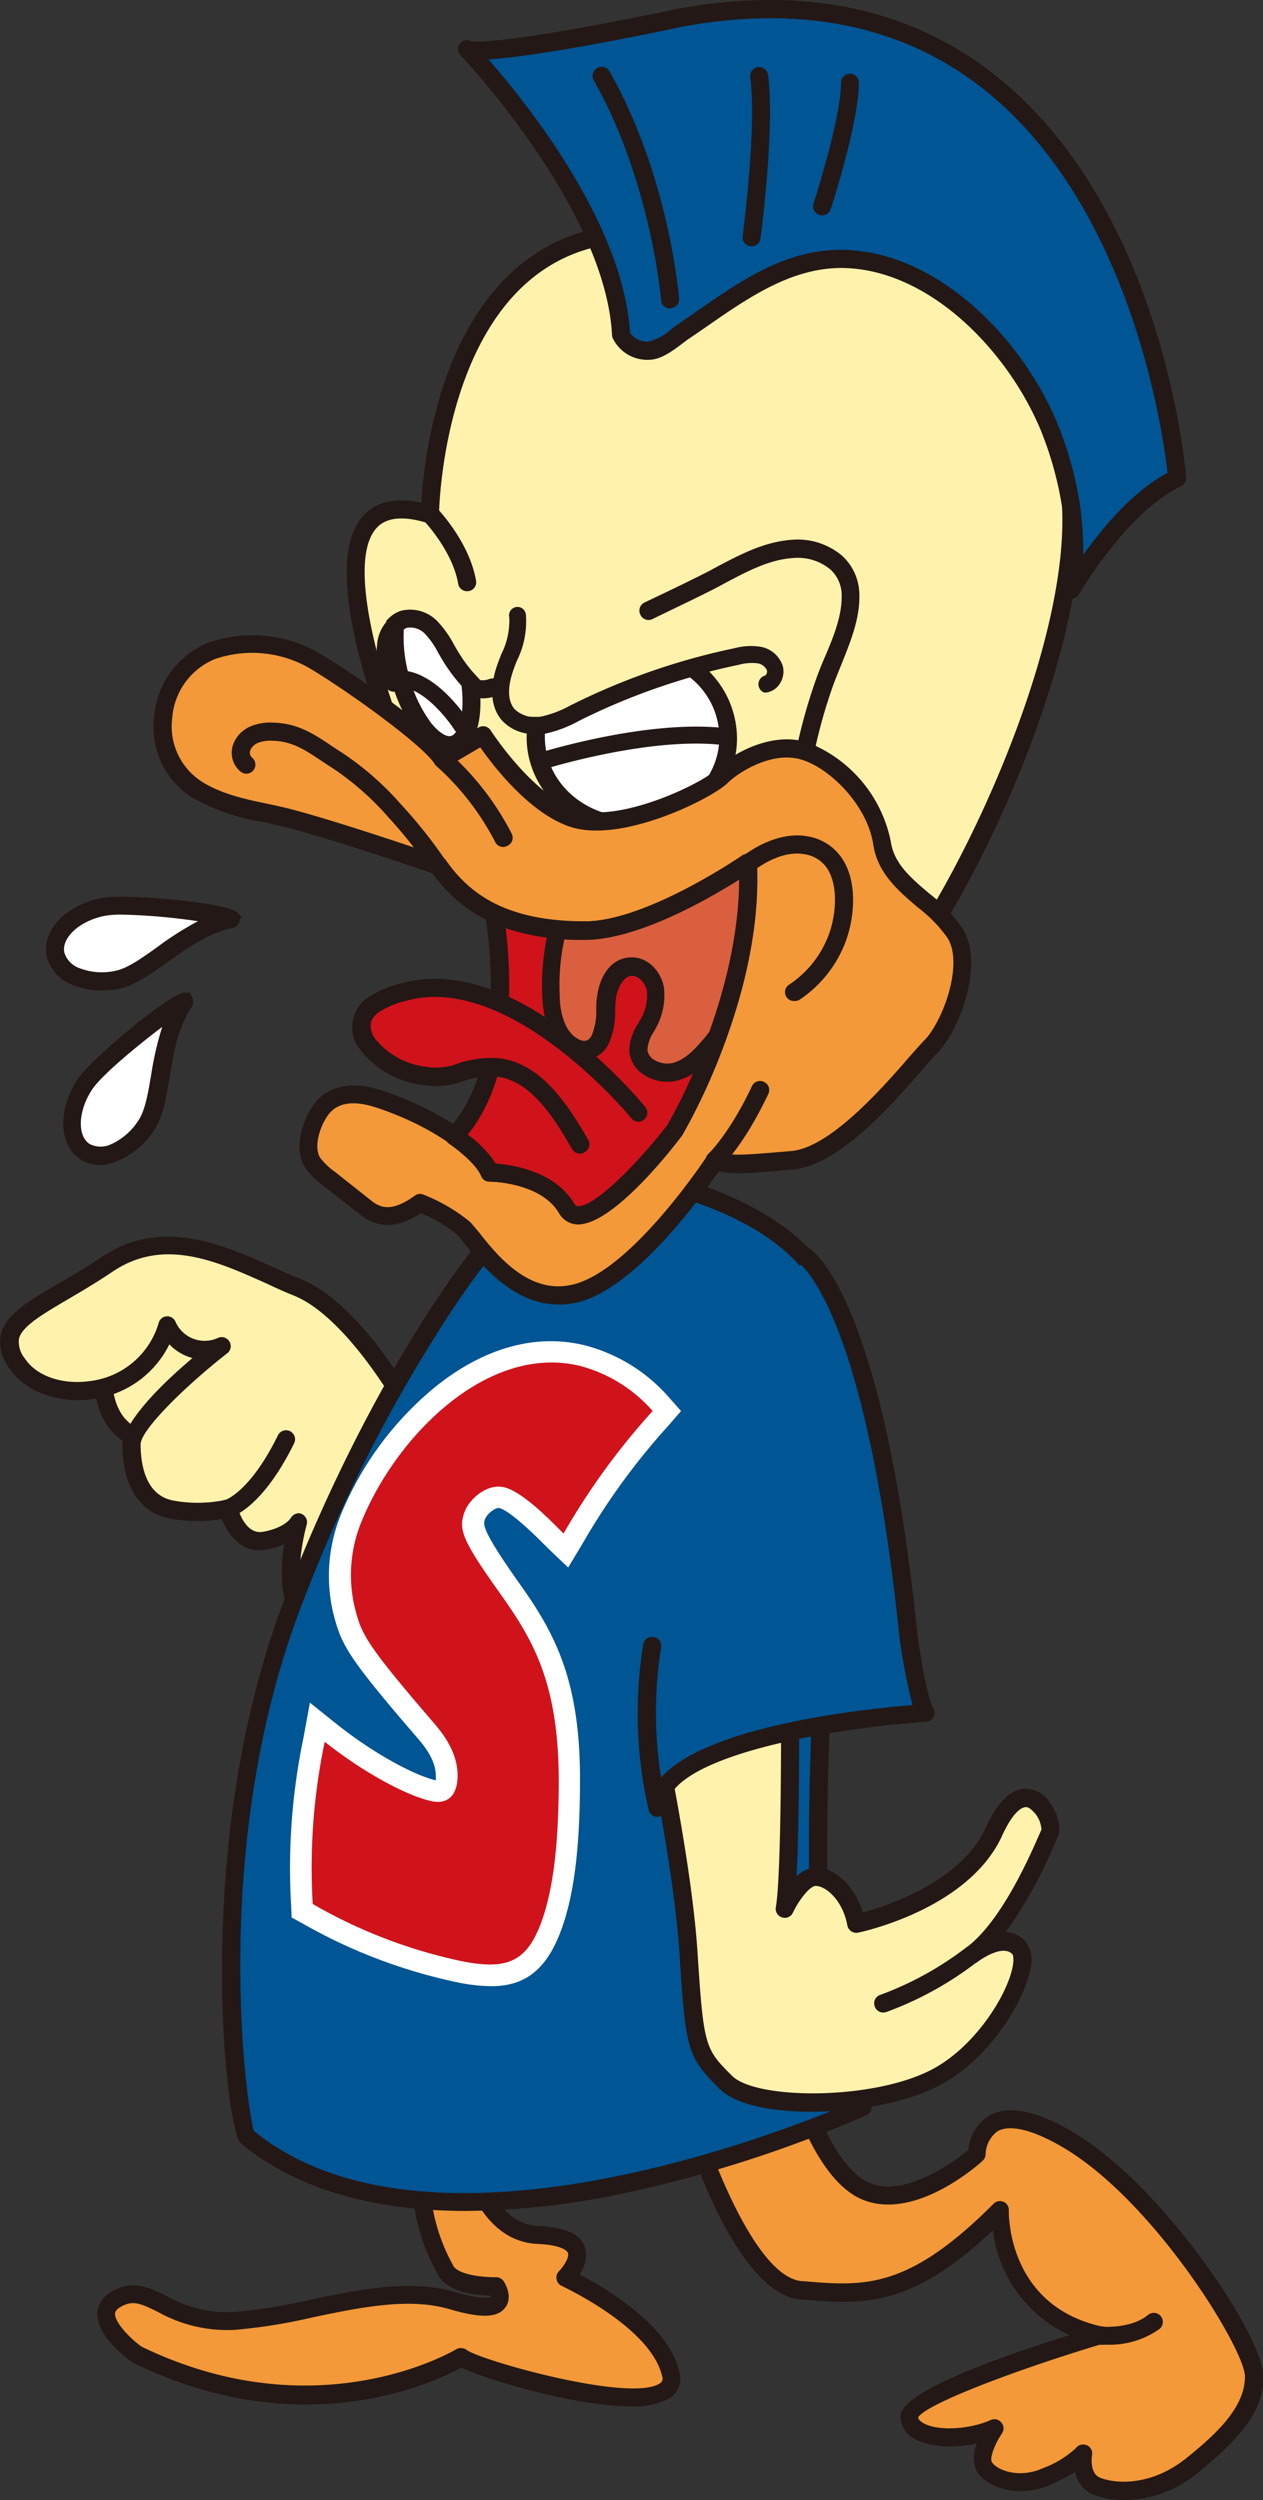 <svg xmlns="http://www.w3.org/2000/svg" viewBox="0 0 142 281" width="142" height="281"><rect x="0" y="0" width="142" height="281" fill="#333333" stroke="none"/><defs><style>.cls-1{fill:#f39939;}.cls-2{fill:#231815;}.cls-3{fill:#fff2ad;}.cls-4{fill:#005594;}.cls-5{fill:#fff;}.cls-6{fill:#da5f3e;}.cls-7{fill:#d0121b;}</style></defs><g id="レイヤー_2" data-name="レイヤー 2"><g id="レイヤー_1-2" data-name="レイヤー 1"><path class="cls-1" d="M51.81,238.31s1.19,12.61,8.71,12.9,3,4.78,3,4.78,10.5,4.77,11.84,10.89-21.51-.37-23.6-1.94c0,0-15.78,9.77-36.42-.27,0,0-6-4.18-2.28-6.27s5.75,2.88,13.2,2.49,17.07-4.48,24.51-2.29,5-1.59,5-1.59-4.76.1-5.75-1.89a21.74,21.74,0,0,1-2.29-14.92C49.23,232.34,51.81,238.31,51.81,238.31Z"/><path class="cls-2" d="M71,270.47c-6.29,0-16.27-3-19.14-4.36-3,1.64-17.82,8.75-36.87-.53l-.14-.08c-.68-.47-4-3-3.91-5.49a3,3,0,0,1,1.71-2.5c2.28-1.3,4.12-.4,6.07.56a14.12,14.12,0,0,0,7.57,1.8,59.08,59.08,0,0,0,8.46-1.36c5.59-1.17,11.37-2.37,16.4-.89,3.42,1,4.09.53,4.1.52l-.06-.12c-1.57,0-5-.38-6-2.45l-.13-.24A22.71,22.71,0,0,1,46.74,240c.41-2.17,1.11-4.69,2.86-4.88s2.84,2.07,3.15,2.77a1.09,1.09,0,0,1,.08.31c0,.12,1.19,11.73,7.73,12,2.93.12,4.62.87,5.17,2.28a3.56,3.56,0,0,1-.58,3.16c2.87,1.48,10.08,5.7,11.25,11a2.63,2.63,0,0,1-1.18,2.95A8.19,8.19,0,0,1,71,270.47Zm-19.15-6.55a1,1,0,0,1,.61.2c1.57,1.18,18.36,5.93,21.7,3.78a.63.63,0,0,0,.29-.8C73.2,261.55,63.25,257,63.15,256.92a1,1,0,0,1-.58-.75,1,1,0,0,1,.28-.9c.54-.55,1.18-1.56,1-2.06-.06-.14-.49-.86-3.36-1-7.89-.31-9.48-12-9.66-13.65a4.25,4.25,0,0,0-1-1.39c-.16.17-.64.85-1.09,3.2a20.77,20.77,0,0,0,2.07,14l.13.25c.47,1,3.16,1.35,4.82,1.33a1,1,0,0,1,.87.46c.12.17,1.08,1.72.19,2.93s-2.8,1.22-6.29.2c-4.54-1.34-10.07-.19-15.41.93a61.65,61.65,0,0,1-8.76,1.4,16,16,0,0,1-8.57-2c-2-1-2.88-1.35-4.18-.61-.66.37-.67.69-.68.81,0,1,1.72,2.79,3,3.69,19.83,9.6,35.22.38,35.37.28A1,1,0,0,1,51.81,263.92Z"/><path class="cls-1" d="M77.27,237.11s5.8,19.7,12.8,20.3,12.28,1.11,22.33-9c0,0-.3,11.42,11.17,14,0,0-21.37,6.41-21.37,9.1s6,3,9.61,1.34c0,0-1.94,2.84-1.2,4.26s3.87,2.61,7.15,1.11,4-2.53,4-2.53-.52,2.83,1.49,3.65,6.4,1.2,10.72-2.31,7-6.42,7-10-10.57-20.44-20.84-26.55-10.34,1.56-10.34,1.56-7,6.42-12.43,4.18-8.27-13.88-8.27-13.88S77.71,226.3,77.27,237.11Z"/><path class="cls-2" d="M126.41,281a9.47,9.47,0,0,1-3.53-.64,3.44,3.44,0,0,1-2-2.54,21.66,21.66,0,0,1-2.65,1.4c-3.82,1.74-7.51.26-8.47-1.57a3.87,3.87,0,0,1,.07-3c-2.55.54-5.49.45-7.2-.66a2.81,2.81,0,0,1-1.39-2.39c0-2.12,6.39-5.19,19-9.14a14.94,14.94,0,0,1-8.61-11.77c-9.35,8.8-14.74,8.34-21.46,7.76H90c-7.47-.64-13.07-18.93-13.69-21a1.19,1.19,0,0,1,0-.33c.14-3.23,1.21-5.45,3.19-6.58,3.94-2.26,9.89.89,10.14,1a1,1,0,0,1,.51.65c.76,3.1,3.6,11.5,7.66,13.18s9.74-2.62,11.07-3.74a5.05,5.05,0,0,1,2.34-3.85c2.15-1.21,5.34-.57,9.5,1.91,10.18,6.06,21.34,23,21.34,27.43,0,4-2.82,7.1-7.37,10.79A13.06,13.06,0,0,1,126.41,281Zm-4.63-6.25a1.06,1.06,0,0,1,.42.09,1,1,0,0,1,.58,1.1s-.34,2,.87,2.53c1.74.71,5.74,1,9.7-2.16s6.62-6,6.62-9.21c0-3-10.1-19.58-20.35-25.68-3.38-2-6-2.68-7.45-1.89a3.33,3.33,0,0,0-1.36,2.6,1,1,0,0,1-.33.73c-.3.29-7.54,6.83-13.5,4.37-5.26-2.16-8.14-11.84-8.75-14.11-1.71-.82-5.52-2.16-7.78-.86-1.31.74-2,2.34-2.16,4.73,1.62,5.41,6.75,19,11.87,19.4h.13c6.82.58,11.74,1,21.39-8.67a1,1,0,0,1,1.74.75c0,.43-.12,10.62,10.37,13a1,1,0,0,1,.07,2c-9.22,2.76-19.63,6.66-20.63,8.22,0,.13.09.35.46.58,1.49,1,5.23.84,7.7-.27a1,1,0,0,1,1.19.28,1,1,0,0,1,.07,1.23c-.75,1.1-1.4,2.7-1.14,3.2.43.8,2.92,2,5.83.67a11,11,0,0,0,3.63-2.23A1,1,0,0,1,121.78,274.75Z"/><path class="cls-3" d="M123.57,262.48s3.82.4,6.15-1.54"/><path class="cls-2" d="M124.4,263.53a8.13,8.13,0,0,1-.94,0,1,1,0,0,1-.91-1.11,1,1,0,0,1,1.12-.92s3.43.33,5.4-1.31a1,1,0,0,1,1.3,1.57A9.63,9.63,0,0,1,124.4,263.53Z"/><path class="cls-3" d="M11.84,151.7s-2.16,9.77,5.81,10.51,15.41-8,14.14-10.89S13.78,141.48,11.84,151.7Z"/><path class="cls-2" d="M18.6,163.28c-.35,0-.7,0-1.05-.05a7.09,7.09,0,0,1-5.36-2.83c-2.47-3.39-1.43-8.52-1.35-8.91.69-3.58,3.06-5.69,6.86-6.12,6-.67,14,3.07,15,5.54.78,1.79-.6,4.12-1.49,5.36C28.72,159.75,23.79,163.28,18.6,163.28Zm.58-15.95a10.24,10.24,0,0,0-1.25.07c-2.91.32-4.58,1.79-5.09,4.49v0c0,.05-1,4.59,1,7.29a5.1,5.1,0,0,0,3.9,2c4.78.45,9.49-2.87,11.85-6.13,1.16-1.62,1.47-2.87,1.27-3.34C30.36,150.59,24.37,147.33,19.18,147.33Zm-7.34,4.37h0Z"/><path class="cls-3" d="M45.76,158s-6-10.75-12.31-13.33S19.36,137.15,12,142.12s-13.3,6.37-10.13,11.14S16,157.79,18.76,149c0,0,1.94,4.09,6.11,2.3,0,0-10.13,7.91-10.13,11s1,6.64,4.47,7.31a15.65,15.65,0,0,0,6.4-.11s1,4.22,4.1,3.62,3.79-2.09,3.79-2.09-2,6.79.3,10.37S46.18,170.05,45.76,158Z"/><path class="cls-2" d="M34.74,183a2.1,2.1,0,0,1-1.8-1c-1.55-2.41-1.39-6-1-8.43a9.31,9.31,0,0,1-2,.6c-2.72.52-4.3-1.66-5-3.44a17,17,0,0,1-5.89-.06c-3.36-.66-5.29-3.69-5.29-8.32,0-.55.41-3.39,7.88-9.71a5.6,5.6,0,0,1-2.6-1.54,11.19,11.19,0,0,1-8.61,6.15c-3.86.55-7.62-.83-9.35-3.43a4.78,4.78,0,0,1-1-3.79c.52-2.25,3-3.71,6.46-5.74,1.48-.86,3.16-1.85,4.9-3,6.69-4.54,13.74-1.36,19.41,1.19,1,.46,2,.9,3,1.29,6.6,2.69,12.56,13.33,12.81,13.78a1.06,1.06,0,0,1,.13.46c.36,10.47-7,23.54-11.26,24.89A2.41,2.41,0,0,1,34.74,183Zm-1.23-12.93a1,1,0,0,1,.37.08,1,1,0,0,1,.6,1.21c0,.06-1.85,6.39.17,9.53.06.07.39.12,1.19-.52,3.29-2.62,9.12-12.95,8.91-22.07-.86-1.49-6.21-10.44-11.68-12.67-1-.4-2-.85-3-1.32-5.75-2.59-11.69-5.26-17.44-1.36-1.8,1.21-3.5,2.21-5,3.09-2.89,1.7-5.18,3.05-5.5,4.44a2.94,2.94,0,0,0,.66,2.2c1.3,2,4.27,3,7.38,2.54a9.19,9.19,0,0,0,7.67-6.53,1,1,0,0,1,1.89-.13,3.58,3.58,0,0,0,4.79,1.81,1,1,0,0,1,1.27.41,1,1,0,0,1-.25,1.33c-4.68,3.65-9.73,8.61-9.73,10.23,0,2.1.48,5.7,3.64,6.31a15.08,15.08,0,0,0,6-.09,1,1,0,0,1,.79.11,1,1,0,0,1,.46.64c0,.13.81,3.27,2.92,2.85,2.46-.47,3.06-1.53,3.07-1.54A1.07,1.07,0,0,1,33.51,170.09Z"/><path class="cls-3" d="M25.61,169.56s3.13-.86,6.55-7.79"/><path class="cls-2" d="M25.61,170.58a1,1,0,0,1-.29-2c.1,0,2.86-1,5.93-7.26a1,1,0,1,1,1.82.9c-3.52,7.14-6.82,8.23-7.19,8.33Z"/><path class="cls-4" d="M27.7,240.1c-.69-.57-5.66-31.93,5.36-60.28s25-45.66,29.77-47.45,22.63,1.5,28.88,10.45-6.06,82.66,5.26,94C97,236.82,49.93,258.5,27.7,240.1Z"/><path class="cls-2" d="M52.4,248.5c-10.64,0-19.24-2.56-25.35-7.62-1.6-1.32-5.64-33.89,5.06-61.43s24.76-45.93,30.36-48,23.75,1.76,30.07,10.81c2.74,3.93,2.29,16.94,1.32,37.84-1,22.21-2.32,49.86,3.83,56A1.05,1.05,0,0,1,98,237a1,1,0,0,1-.58.74,142.2,142.2,0,0,1-26.51,8.61A88.25,88.25,0,0,1,52.4,248.5Zm-23.87-9c19.58,15.91,59.34.14,66.8-3-5.74-8.26-4.56-33.79-3.51-56.45.79-17,1.54-33-.95-36.57-5.94-8.51-23.1-11.79-27.68-10.07-2,.75-6.52,5.18-12.06,13.38A170.25,170.25,0,0,0,34,180.19C23.55,207.09,27.69,236.68,28.53,239.46Zm-.19-.15Z"/><path class="cls-3" d="M88.83,191.56s.1,18.8-.6,23c0,0,1.69-3.58,3.48-3.58s4,2.09,4.56,5.28c0,0,11.91-2.49,15.49-10.35s6.94-1.29,6.25.2-4.17,10.25-8.74,13.63c0,0,3.38-2.69,5.26-.8s-2.77,11.34-9.52,14.72-20.2,3.63-23.42.4-3.48-3.58-4.17-14.42-4.37-27.36-4.37-27.36S82.38,175.54,88.83,191.56Z"/><path class="cls-2" d="M91.2,237.35c-4.49,0-8.54-.8-10.33-2.6-3.57-3.57-3.78-4.27-4.47-15.08-.68-10.63-4.31-27-4.34-27.19a1,1,0,0,1,.1-.72c.2-.35,4.81-8.49,10.25-8.15,2.94.18,5.42,2.73,7.36,7.57a.91.91,0,0,1,.08.37c0,.62.06,12.55-.29,19.35a3.32,3.32,0,0,1,2.15-1c2.22,0,4.41,2.15,5.3,5.06,2.82-.77,11.07-3.49,13.82-9.53,1.25-2.76,2.69-4.23,4.27-4.38a3.33,3.33,0,0,1,3,1.64c.77,1.09,1.3,2.75.81,3.79l-.3.67a50.43,50.43,0,0,1-5.53,10,3.22,3.22,0,0,1,2.15,1,3.33,3.33,0,0,1,.64,3c-.58,3.6-4.63,10.42-10.43,13.33C101.92,236.32,96.28,237.35,91.2,237.35ZM74.13,192.42c.56,2.57,3.67,17.25,4.3,27.12.68,10.57.86,10.75,3.87,13.77,2.67,2.67,15.53,2.78,22.25-.59,5-2.5,8.8-8.58,9.33-11.83.14-.84,0-1.19-.07-1.26-1.08-1.09-3.46.55-3.85.84l-.08.06a1,1,0,0,1-1.24-1.62l.24-.19c3.78-3,6.86-10,7.89-12.36.14-.31.24-.55.32-.71a3.13,3.13,0,0,0-1.48-2.49c-.81-.29-1.9.89-2.93,3.14-3.74,8.24-15.69,10.82-16.2,10.92a1,1,0,0,1-.77-.15,1,1,0,0,1-.44-.66c-.53-2.86-2.44-4.44-3.56-4.44-.66,0-1.89,1.59-2.56,3a1,1,0,0,1-1.22.54,1,1,0,0,1-.7-1.14c.64-3.82.59-20.6.58-22.61-1.61-3.93-3.47-6-5.52-6.12C79,185.45,75.46,190.19,74.13,192.42Z"/><path class="cls-3" d="M109.27,219.71a37.32,37.32,0,0,1-9.92,5.47"/><path class="cls-2" d="M99.35,226.2a1,1,0,0,1-1-.67,1,1,0,0,1,.61-1.31,36.54,36.54,0,0,0,9.63-5.3,1,1,0,0,1,1.29,1.57,38,38,0,0,1-10.22,5.65A1.07,1.07,0,0,1,99.35,226.2Z"/><path class="cls-4" d="M90.37,141.17s7.79,4.33,11.76,42.73c0,0,.89,6.66,1.88,8.65,0,0-30.07,2-30.07,10.65A47.68,47.68,0,0,1,73.35,185"/><path class="cls-2" d="M73.94,204.22a1,1,0,0,1-1-.77,48.05,48.05,0,0,1-.61-18.64,1,1,0,0,1,2,.36,46.28,46.28,0,0,0,0,14.62c5.11-5.82,22.77-7.7,28.27-8.15a62.93,62.93,0,0,1-1.47-7.61c-3.81-36.86-11.17-41.93-11.25-42a1,1,0,0,1-.39-1.39,1,1,0,0,1,1.38-.4c.23.13,2.33,1.44,4.84,7.47,3.28,7.9,5.78,20,7.44,36,.24,1.78,1,6.8,1.78,8.31a1,1,0,0,1,0,1,1,1,0,0,1-.82.51c-11.26.75-29.12,4-29.12,9.63a1,1,0,0,1-.89,1Z"/><path class="cls-3" d="M48.34,57.77s.2-26.66,18.46-31,30.76,0,35.33,3.18S119,38.87,120.39,56s-13,47.6-21.83,56.4L45,84.34S31.76,52.7,48.34,57.77Z"/><path class="cls-2" d="M98.56,113.4a1,1,0,0,1-.48-.12l-53.56-28a1,1,0,0,1-.47-.51,91.13,91.13,0,0,1-3.63-10.91c-2.05-8-1.91-13.3.41-15.88,1.46-1.61,3.65-2.1,6.54-1.48a53.69,53.69,0,0,1,2.38-12.88c3.17-9.79,9-16,16.81-17.83,8.67-2.08,26-3.72,36.15,3.33.51.36,1.12.75,1.8,1.18,5.46,3.49,15.62,10,16.89,25.64,1.4,17.25-12.8,47.85-22.12,57.2A1,1,0,0,1,98.56,113.4ZM45.79,83.6l52.56,27.52c8.24-8.87,22.39-38.2,21-55.06-1.19-14.65-10.8-20.78-16-24.08-.71-.45-1.34-.85-1.87-1.22-4.48-3.13-16.79-7.28-34.52-3C49.77,31.87,49.36,57.52,49.36,57.78a1,1,0,0,1-1.32,1c-2.7-.83-4.61-.64-5.7.56C38.66,63.39,43.46,77.91,45.79,83.6Z"/><path class="cls-2" d="M52.51,66.45a1,1,0,0,1-1-.85c-.63-3.7-3.86-7.08-3.89-7.12a1,1,0,0,1,1.46-1.42c.15.16,3.7,3.86,4.44,8.2a1,1,0,0,1-.83,1.18Z"/><path class="cls-2" d="M89.92,88.93h-.13a1,1,0,0,1-.88-1.15,59.61,59.61,0,0,1,2.69-11c.33-1,.74-2,1.13-2.91,1-2.31,1.94-4.7,1.9-6.93a3.93,3.93,0,0,0-1.24-2.91,5.74,5.74,0,0,0-4.21-1.31c-2.63.16-5.12,1.47-7.52,2.74l-1,.54c-1.56.81-3.17,1.58-4.72,2.33l-2.49,1.2A1,1,0,0,1,72,69.09a1,1,0,0,1,.46-1.37L75,66.51c1.54-.74,3.13-1.51,4.67-2.3l1-.54c2.6-1.37,5.29-2.78,8.35-3a7.73,7.73,0,0,1,5.71,1.84,6,6,0,0,1,1.89,4.37c.06,2.66-1,5.25-2,7.75-.4,1-.78,1.89-1.08,2.78a57.21,57.21,0,0,0-2.6,10.6A1,1,0,0,1,89.92,88.93Z"/><path class="cls-2" d="M60.13,82.5A4.85,4.85,0,0,1,56.46,81c-1.3-1.46-1.48-3.76-.48-6.47.12-.33.25-.66.38-1a8.4,8.4,0,0,0,.9-4.13.95.95,0,1,1,1.87-.28,9.86,9.86,0,0,1-1,5.11c-.13.31-.25.63-.36.94-.43,1.17-1,3.32.11,4.56a3.38,3.38,0,0,0,3,.8,12.23,12.23,0,0,0,3.34-1.29l.28-.13a75.3,75.3,0,0,1,18.11-6.26,7.19,7.19,0,0,1,2.81-.17A3.21,3.21,0,0,1,88,74.83a2.49,2.49,0,0,1-.4,2.12,2.09,2.09,0,0,1-1.64.9,1,1,0,0,1,0-1.9.24.24,0,0,0,.16-.12.56.56,0,0,0,.11-.47,1.36,1.36,0,0,0-1.09-.81,5.47,5.47,0,0,0-2.08.17,73.24,73.24,0,0,0-17.65,6.1l-.28.13a13.41,13.41,0,0,1-3.88,1.46A6.29,6.29,0,0,1,60.13,82.5Z"/><path class="cls-5" d="M61,81.48c-.23,0-.46,0-.7.06a9.36,9.36,0,0,0-.1,1.3c0,5.52,4.85,10,10.83,10s10.82-4.48,10.82-10A9.71,9.71,0,0,0,77.79,75a74,74,0,0,0-12.87,5A14.21,14.21,0,0,1,61,81.48Z"/><path class="cls-2" d="M71.06,93.86c-6.54,0-11.85-4.94-11.85-11a11.16,11.16,0,0,1,.11-1.44l.12-.85.85,0a5,5,0,0,0,.57,0h0a12,12,0,0,0,3.33-1.28l.28-.14a75.73,75.73,0,0,1,13-5l.48-.13.4.29a10.69,10.69,0,0,1,4.51,8.64C82.9,88.92,77.59,93.86,71.06,93.86Zm-9.8-11.39c0,.13,0,.25,0,.37,0,5,4.4,9,9.81,9s9.81-4,9.81-9a8.64,8.64,0,0,0-3.3-6.7,74.11,74.11,0,0,0-12.2,4.74l-.28.14A14.11,14.11,0,0,1,61.26,82.47Z"/><path class="cls-2" d="M60.65,86.55a.95.95,0,0,1-.29-1.85c.52-.16,12.82-4,21.65-2.8A1,1,0,0,1,82.82,83a1,1,0,0,1-1.07.8c-8.4-1.18-20.69,2.69-20.81,2.73A1,1,0,0,1,60.65,86.55Z"/><path class="cls-2" d="M54.29,78.49a4,4,0,0,1-1-.13,1,1,0,0,1-.43-.24,18.59,18.59,0,0,1-3.19-4c-.14-.23-.28-.48-.42-.72a9.17,9.17,0,0,0-1.37-2,2.3,2.3,0,0,0-2.13-.8,2.54,2.54,0,0,0-1.36,2.17,5.36,5.36,0,0,0,.74,3.41,1,1,0,0,1-.34,1.41,1,1,0,0,1-1.4-.35,7.47,7.47,0,0,1-1-4.71,4.42,4.42,0,0,1,2.77-3.87A4.24,4.24,0,0,1,49.32,70,11.37,11.37,0,0,1,51,72.4c.13.23.26.46.4.69A16.68,16.68,0,0,0,54,76.44a2,2,0,0,0,1-.12,1,1,0,0,1,.73,1.91A4.13,4.13,0,0,1,54.29,78.49Z"/><path class="cls-5" d="M48.59,70.68a3.25,3.25,0,0,0-3.16-1.06,2.44,2.44,0,0,0-1,.63A16.2,16.2,0,0,0,45,76.31c1.26,4.65,3.93,8,6,7.43,1.68-.46,2.4-3.43,1.88-7.08a17.6,17.6,0,0,1-2.31-3A14.85,14.85,0,0,0,48.59,70.68Z"/><path class="cls-2" d="M50.49,84.82a4.9,4.9,0,0,1-3.6-2.21,18.63,18.63,0,0,1-3.46-12.49l0-.35.24-.24a3.48,3.48,0,0,1,1.41-.88A4.24,4.24,0,0,1,49.32,70h0A11.37,11.37,0,0,1,51,72.4c.13.23.26.46.4.69A16,16,0,0,0,53.57,76l.22.24.05.32c.62,4.38-.41,7.6-2.62,8.2A2.57,2.57,0,0,1,50.49,84.82ZM45.4,70.76A15.94,15.94,0,0,0,46,76a15,15,0,0,0,2.5,5.3c.82,1,1.67,1.56,2.21,1.42.89-.25,1.57-2.46,1.18-5.64a18.77,18.77,0,0,1-2.21-3c-.14-.23-.28-.48-.42-.72a9.17,9.17,0,0,0-1.37-2h0a2.3,2.3,0,0,0-2.13-.8A1.3,1.3,0,0,0,45.4,70.76Z"/><path class="cls-2" d="M51.91,82.5a1,1,0,0,1-.8-.44c-.85-1.34-3.6-4.8-6.12-4.8a1,1,0,1,1,0-1.9c4.07,0,7.57,5.45,7.72,5.68a1,1,0,0,1-.8,1.46Z"/><path class="cls-1" d="M54.29,82.64s5,7.76,10.32,9.35,14.94-3.13,16.48-4.68,5.76-4.07,9.43-2.88a14.21,14.21,0,0,1,8.63,10.34c.7,4.68,6.06,6.57,8.24,10.15s-.6,10.54-2.78,12.73S94.88,129.89,89,130.38s-7,.6-8.64,0c0,0-8.18,12.59-15.18,14.83s-11.69-5.75-13.1-7.17a19.45,19.45,0,0,0-4.91-2.83c-2,1.4-4,2.17-6,.56l-4.13-3.22a8.4,8.4,0,0,1-1.84-1.78c-1.13-1.65-.23-4.47.87-6,1.58-2.2,4.33-2,6.64-1.2,6.7,2.24,11.46,6,12.36,8.21,0,0,6.25,0,8.63,4S75.93,127,75.93,127s8.93-15.07,8.19-30c0,0-11,7.61-18.31,7.61S53,102.68,49.28,97.31c0,0-11.06-3.83-16.82-5.32-3.45-.9-7.33-1.3-10.4-3.27-5.86-3.78-4.58-13.15,1.78-15.57a14,14,0,0,1,11.4,1c4.17,2.49,12.9,8.66,14.49,11.14Z"/><path class="cls-2" d="M62.77,146.62c-5.15,0-8.84-4.69-10.57-6.87-.34-.43-.63-.81-.81-1a16.34,16.34,0,0,0-4.08-2.4c-1.77,1.16-4.23,2.19-6.75.22l-4.12-3.23a9.08,9.08,0,0,1-2.06-2c-1.52-2.21-.27-5.57.88-7.17,1.56-2.17,4.33-2.73,7.79-1.57,6.54,2.19,11.2,5.69,12.67,8.18,1.77.12,6.68.79,8.88,4.5a.46.46,0,0,0,.41.29c2,.08,7.09-5.25,10.07-9.14.53-.92,8-14.14,8.06-27.56-3.35,2.12-11.39,6.77-17.33,6.77-8,0-13.51-2.38-17.17-7.47C46.81,97.54,37.32,94.3,32.2,93c-.85-.22-1.72-.41-2.61-.61a23.84,23.84,0,0,1-8.08-2.8,9.36,9.36,0,0,1-4.17-9.08,9.79,9.79,0,0,1,6.14-8.29,15.06,15.06,0,0,1,12.28,1.11C39.52,75.55,47.33,81,50,84l3.8-2.23a1,1,0,0,1,1.37.33c.05.07,4.82,7.46,9.75,8.92S79,88,80.37,86.59c1.9-1.9,6.43-4.44,10.46-3.13a15.16,15.16,0,0,1,9.33,11.16c.36,2.46,2.28,4.08,4.31,5.8a17.82,17.82,0,0,1,3.79,4c2.45,4-.43,11.48-2.93,14-.38.38-1,1.06-1.66,1.85-3.5,4-9.37,10.74-14.56,11.18s-6.8.58-8.3.19c-1.81,2.66-8.89,12.54-15.29,14.59A9.16,9.16,0,0,1,62.77,146.62ZM47.2,134.19a1,1,0,0,1,.38.07,19.74,19.74,0,0,1,5.25,3.06c.26.26.57.66,1,1.16,2.05,2.6,5.86,7.43,11.1,5.75,6.57-2.1,14.56-14.28,14.64-14.4a1,1,0,0,1,1.21-.4c1.34.5,2.35.44,8.19-.06,4.37-.37,10.34-7.21,13.2-10.5.74-.84,1.33-1.51,1.75-1.94,2-2,4.46-8.47,2.63-11.48a15.68,15.68,0,0,0-3.37-3.47c-2.12-1.8-4.53-3.84-5-7.06-.64-4.29-4.7-8.47-8-9.52S83.07,86.77,81.81,88C80.25,89.6,70.26,94.73,64.33,93,59.68,91.59,55.46,86.1,54,84l-3.75,2.2a1,1,0,0,1-1.37-.33c-1.35-2.11-9.53-8.05-14.15-10.81a12.93,12.93,0,0,0-10.52-1,7.76,7.76,0,0,0-4.84,6.59,7.39,7.39,0,0,0,3.25,7.16c2.14,1.38,4.82,2,7.41,2.52.91.2,1.82.39,2.69.62,5.73,1.49,16.79,5.31,16.9,5.35a1,1,0,0,1,.51.38c3.29,4.75,8.13,6.87,15.69,6.87,6.89,0,17.62-7.35,17.73-7.43a1,1,0,0,1,1-.07,1,1,0,0,1,.56.86c.75,15.06-8,29.94-8.33,30.56l-.06.1c-1.31,1.71-8,10.22-11.85,10a2.46,2.46,0,0,1-2-1.27c-2.06-3.48-7.71-3.53-7.76-3.53a1,1,0,0,1-1-.64c-.68-1.73-4.89-5.34-11.73-7.62-2.62-.88-4.47-.6-5.5.83s-1.61,3.72-.86,4.82a7.6,7.6,0,0,0,1.64,1.55L41.81,135c1.35,1.06,2.7.89,4.8-.59A1,1,0,0,1,47.2,134.19Z"/><path class="cls-2" d="M56.58,95.2a1,1,0,0,1-.91-.57,29.75,29.75,0,0,0-6.59-8.52A1,1,0,0,1,49,84.67a1,1,0,0,1,1.43-.13,31.36,31.36,0,0,1,7.11,9.18A1,1,0,0,1,57,95.09,1.06,1.06,0,0,1,56.58,95.2Z"/><path class="cls-2" d="M49.28,98.33a1,1,0,0,1-.84-.45,52.64,52.64,0,0,0-4.81-6.06,31.5,31.5,0,0,0-6.26-5.5c-.45-.28-.88-.57-1.3-.85-1.74-1.16-3.24-2.17-5.42-2.21A3.89,3.89,0,0,0,29,83.5a1.58,1.58,0,0,0-.87.85.76.76,0,0,0,.17.77,1,1,0,1,1-1.21,1.64,2.75,2.75,0,0,1-.89-3.05,3.52,3.52,0,0,1,2-2.08,5.74,5.74,0,0,1,2.49-.41c2.77.06,4.58,1.27,6.5,2.55.4.27.82.55,1.25.82a33,33,0,0,1,6.68,5.86,53.71,53.71,0,0,1,5,6.29,1,1,0,0,1-.28,1.42A1.06,1.06,0,0,1,49.28,98.33Z"/><path class="cls-2" d="M89.33,112.51a1,1,0,0,1-.56-1.87,11.58,11.58,0,0,0,4.46-5.72c.76-2.15,1-5.19-.11-7.12A3.71,3.71,0,0,0,90.37,96c-2.33-.4-4.72,1.17-5.64,1.86a1,1,0,0,1-1.43-.2,1,1,0,0,1,.2-1.43c1.13-.85,4.1-2.77,7.21-2.24a5.75,5.75,0,0,1,4.16,2.81c1.56,2.67,1.13,6.42.28,8.83a13.6,13.6,0,0,1-5.26,6.74A1,1,0,0,1,89.33,112.51Z"/><path class="cls-2" d="M80.4,131.4a1,1,0,0,1-.7-1.77s2.3-2.18,4.84-7.54a1,1,0,0,1,1.35-.49,1,1,0,0,1,.49,1.36c-2.74,5.79-5.19,8.08-5.3,8.18A1,1,0,0,1,80.4,131.4Z"/><path class="cls-6" d="M55.09,131.78s6.25,0,8.63,4S75.93,127,75.93,127s8.93-15.07,8.19-30c0,0-11,7.61-18.31,7.61a24,24,0,0,1-10.16-1.89c.91,6.36,1.63,18.44-4.53,25A11.21,11.21,0,0,1,55.09,131.78Z"/><path class="cls-2" d="M65,137.61h-.15a2.46,2.46,0,0,1-2-1.27c-2.06-3.48-7.71-3.53-7.76-3.53a1,1,0,0,1-1-.64c-.29-.74-1.39-2.08-3.6-3.63a1,1,0,0,1-.16-1.53c5.84-6.19,5.18-17.77,4.26-24.13a1,1,0,0,1,.4-1,1,1,0,0,1,1-.11,22.91,22.91,0,0,0,9.73,1.8c6.89,0,17.62-7.35,17.73-7.43a1,1,0,0,1,1-.07,1,1,0,0,1,.56.86c.75,15.06-8,29.94-8.33,30.56l-.06.1C75.45,129.31,68.89,137.61,65,137.61Zm-9.31-6.83c1.77.12,6.67.79,8.87,4.5a.46.46,0,0,0,.41.29c2,.08,7.09-5.25,10.07-9.14.53-.92,8-14.14,8.06-27.56-3.35,2.12-11.39,6.77-17.33,6.77a26.8,26.8,0,0,1-8.93-1.32c.77,6.63.87,16.86-4.27,23.21A12.22,12.22,0,0,1,55.73,130.78Z"/><path class="cls-7" d="M84.14,97.83c0-.27,0-.55,0-.82l-.47.31A5.9,5.9,0,0,1,84.14,97.83Z"/><path class="cls-2" d="M84.14,98.85a1,1,0,0,1-.76-.35,5.81,5.81,0,0,0-.43-.43,1,1,0,0,1-.31-.83,1,1,0,0,1,.45-.77c.29-.18.44-.29.45-.3a1,1,0,0,1,1.59.79c0,.22,0,.44,0,.66v.18a1,1,0,0,1-.65,1A1,1,0,0,1,84.14,98.85Z"/><path class="cls-7" d="M80.26,117.05c-1.16,1.42-2.46,2.89-4.23,3.39s-4.07-.54-4.19-2.37a5.38,5.38,0,0,1,1-2.79,6.47,6.47,0,0,0,1-4.12,2.9,2.9,0,0,0-3-2.48c-1.55.24-2.35,2-2.52,3.57s0,3.22-.7,4.61a2.22,2.22,0,0,1-1,1,2.24,2.24,0,0,1-1.93-.2c-1.93-1-2.52-3.55-2.59-5.75a24.75,24.75,0,0,1,.76-7.46,21.22,21.22,0,0,1-7.12-1.76c.91,6.36,1.63,18.44-4.53,25a11.21,11.21,0,0,1,4,4.08s6.25,0,8.63,4S75.93,127,75.93,127a67.29,67.29,0,0,0,4.78-10.51Z"/><path class="cls-2" d="M65,137.61h-.15a2.46,2.46,0,0,1-2-1.27c-2.06-3.48-7.71-3.53-7.76-3.53a1,1,0,0,1-1-.64c-.29-.74-1.39-2.08-3.6-3.63a1,1,0,0,1-.16-1.53c5.84-6.19,5.18-17.77,4.26-24.13a1,1,0,0,1,.4-1,1,1,0,0,1,1-.11,20.19,20.19,0,0,0,6.78,1.68,1,1,0,0,1,.75.44,1,1,0,0,1,.13.86,24,24,0,0,0-.72,7.14c0,1.43.38,4,2.07,4.89a1.25,1.25,0,0,0,1,.16,1.27,1.27,0,0,0,.53-.58,7.05,7.05,0,0,0,.51-2.88c0-.46,0-.92.08-1.37.19-1.85,1.19-4.13,3.37-4.47s3.8,1.45,4.15,3.31a7.55,7.55,0,0,1-1,4.78l-.15.27a4.06,4.06,0,0,0-.7,2,1.47,1.47,0,0,0,.66,1.06,2.79,2.79,0,0,0,2.24.4c1.45-.41,2.59-1.68,3.73-3.06h0l.44-.55a1,1,0,0,1,1.75,1,67.05,67.05,0,0,1-4.87,10.68l-.06.1C75.45,129.31,68.89,137.61,65,137.61Zm-9.31-6.83c1.77.12,6.67.79,8.87,4.5a.46.46,0,0,0,.41.29c2,.08,7.09-5.25,10.07-9.14a61.67,61.67,0,0,0,2.86-5.74,6.37,6.37,0,0,1-1.64.73,4.79,4.79,0,0,1-4-.7,3.48,3.48,0,0,1-1.51-2.59,5.67,5.67,0,0,1,1-3.08l.13-.25a5.43,5.43,0,0,0,.85-3.45c-.17-.88-1-1.78-1.84-1.66s-1.53,1.49-1.65,2.66c-.05.41-.06.83-.08,1.24a8.55,8.55,0,0,1-.74,3.75,3.22,3.22,0,0,1-1.5,1.49,3.17,3.17,0,0,1-2.82-.23c-1.94-1.06-3-3.35-3.13-6.62a27.84,27.84,0,0,1,.5-6.6,23.08,23.08,0,0,1-4.61-1.06c.77,6.63.87,16.86-4.27,23.21A12.22,12.22,0,0,1,55.73,130.78Z"/><path class="cls-7" d="M71.76,125.06s-13.84-17-26.35-13.57A10.82,10.82,0,0,0,42,112.9a3.3,3.3,0,0,0-1.28,1.58,3.34,3.34,0,0,0,.63,3,9.59,9.59,0,0,0,6.26,3.48,8.17,8.17,0,0,0,3.68-.23,10.56,10.56,0,0,1,4.78-.7c4.34.62,7.11,5.19,9.11,8.63"/><path class="cls-2" d="M65.21,129.66a1,1,0,0,1-.88-.5c-2.22-3.84-4.69-7.62-8.38-8.14a9.53,9.53,0,0,0-4.32.66,9,9,0,0,1-4.13.27,10.51,10.51,0,0,1-6.93-3.88,4,4,0,0,1,.88-6,12.12,12.12,0,0,1,3.69-1.56c13-3.56,26.83,13.2,27.41,13.92A1,1,0,0,1,71,125.71c-.13-.17-13.57-16.45-25.29-13.24a9.91,9.91,0,0,0-3.07,1.27,2.3,2.3,0,0,0-.9,1.07,2.37,2.37,0,0,0,.49,2,8.55,8.55,0,0,0,5.59,3.08,7,7,0,0,0,3.21-.19,11.46,11.46,0,0,1,5.24-.74c5,.71,8,6,9.85,9.13a1,1,0,0,1-.37,1.4A1,1,0,0,1,65.21,129.66Z"/><path class="cls-4" d="M52.56,5.55S69.08,22.86,69.82,37.63A3.3,3.3,0,0,0,73,39.42c1.29,0,2.89-1.48,3.88-2.15,5.39-3.65,10.94-8.21,17.77-8.17C105,29.17,114.25,39,118,48a40.16,40.16,0,0,1,2.47,9,34.6,34.6,0,0,1,0,9.25s5.51-9.55,11.91-12.54c0,0-4.91-61-55.83-51.77C76.52,2,55.53,6.45,52.56,5.55Z"/><path class="cls-2" d="M120.44,67.3a.84.84,0,0,1-.35-.07,1,1,0,0,1-.65-1.14,33.59,33.59,0,0,0,0-8.92,39.35,39.35,0,0,0-2.4-8.75c-3.72-9-12.62-18.24-22.43-18.3-5.65,0-10.46,3.32-15.12,6.56L77.4,38.11c-.21.14-.44.32-.69.51-1.08.81-2.41,1.82-3.76,1.82A4.29,4.29,0,0,1,68.89,38a.81.81,0,0,1-.08-.34C68.09,23.46,52,6.43,51.82,6.26a1,1,0,0,1,1-1.69c2,.61,15.45-1.89,23.46-3.6C90.22-1.55,102,.85,111.45,8.11c19.23,14.82,21.81,44.3,21.91,45.55a1,1,0,0,1-.58,1c-6,2.81-11.41,12-11.46,12.12A1,1,0,0,1,120.44,67.3ZM94.51,28.08h.1c10.7.07,20.32,9.9,24.3,19.57a40.45,40.45,0,0,1,2.53,9.22,39.27,39.27,0,0,1,.35,5.49c2.13-3,5.58-7.14,9.47-9.21-.5-4.52-4.11-30.38-21.06-43.43C101.26,2.83,90,.56,76.71,3c-2.93.63-15.8,3.32-21.8,3.67,4.23,4.82,15.18,18.43,15.92,30.72a2.34,2.34,0,0,0,2.12,1A6.19,6.19,0,0,0,75.48,37l.78-.57L78.32,35C83.21,31.6,88.27,28.08,94.51,28.08Z"/><path class="cls-2" d="M75.33,34.67a1,1,0,0,1-1-.94c0-.13-1.16-13.39-7.57-24.69a1,1,0,0,1,.39-1.39A1,1,0,0,1,68.52,8c6.64,11.7,7.78,25,7.83,25.53a1,1,0,0,1-.93,1.1Z"/><path class="cls-7" d="M84.51,26.66s1.63-12.16.85-18.12"/><path class="cls-2" d="M84.51,27.68h-.14a1,1,0,0,1-.87-1.14c0-.12,1.61-12.1.85-17.86a1,1,0,0,1,2-.27c.79,6-.78,17.9-.85,18.4A1,1,0,0,1,84.51,27.68Z"/><path class="cls-7" d="M92.45,23.19s3.13-9.64,3.13-13.9"/><path class="cls-2" d="M92.45,24.21a1.12,1.12,0,0,1-.31-.05,1,1,0,0,1-.66-1.28c0-.1,3.08-9.54,3.08-13.59a1,1,0,0,1,2,0c0,4.37-3,13.82-3.18,14.22A1,1,0,0,1,92.45,24.21Z"/><path class="cls-5" d="M55.21,223.24a19.82,19.82,0,0,1-4-.48A59.88,59.88,0,0,1,34,216.18l-1.21-.66-.06-1.38a71.64,71.64,0,0,1,1.38-18.77l.73-4L38,193.9c4.34,3.42,8.78,5.7,11,6.2a2.52,2.52,0,0,0,0-.46c0-.81-.19-2.13-2-4.22-8.09-9.37-8.62-10.57-9.54-14.14a18.25,18.25,0,0,1,1-11.36,36.48,36.48,0,0,1,10.59-14.13c5.4-4.3,11.14-5.9,16.59-4.61A18.82,18.82,0,0,1,75.16,157l1.41,1.6-1.4,1.61a76.73,76.73,0,0,0-9.73,13.38l-1.56,2.59-2.19-2.08-.54-.54c-3.08-3.09-4.43-3.91-5-4.06-.41-.1-1.36.61-1.6,1.21s-.47,1.14,3.66,7c4,5.6,7,10.79,7,22.27,0,7.82-.69,13.32-2.26,17.33C61.21,221.78,58.64,223.24,55.21,223.24ZM37.54,212.57A53,53,0,0,0,52.22,218c4.42.92,5.13.35,6.25-2.51,1.33-3.37,2-8.45,1.93-15.53,0-10.08-2.57-14.43-6.16-19.47-4.21-5.94-5.6-8.17-4.2-11.6,1.05-2.58,4.22-4.84,7.25-4.09,1.76.44,3.69,1.92,5.59,3.69A74.2,74.2,0,0,1,70,158.76a13.38,13.38,0,0,0-5.49-2.86c-8.42-2-17.77,6.71-21.61,15.9a13.49,13.49,0,0,0-.76,8.2c.68,2.61.87,3.37,8.55,12.26,2.13,2.51,3.15,4.93,3.12,7.42A5.3,5.3,0,0,1,52,204a4.71,4.71,0,0,1-4,.81c-2.54-.56-6.13-2.35-9.73-4.78A61.5,61.5,0,0,0,37.54,212.57Z"/><path class="cls-7" d="M63.36,172.36c-.86-.82-4.39-4.63-6.65-5.19-1.87-.47-3.84,1.21-4.43,2.64-.83,2.07-.3,3.32,3.94,9.28,3.53,5,6.56,9.78,6.6,20.87,0,6.32-.45,12.23-2.09,16.43s-3.91,5.06-9,4A56.87,56.87,0,0,1,35.16,214a69,69,0,0,1,1.35-18.23c4.65,3.68,9.38,6.1,12,6.67,1.83.4,2.92-.65,2.94-2.82,0-1.56-.5-3.42-2.54-5.81-8.1-9.39-8.27-10.21-9.05-13.24a15.75,15.75,0,0,1,.87-9.75c4-9.61,14.15-19.73,24.39-17.32a16.4,16.4,0,0,1,8.26,5.09A78.93,78.93,0,0,0,63.36,172.36Z"/><path class="cls-5" d="M13.23,110.11c-3.4.68-6.52-.6-7-2.86s1.94-4.64,5.34-5.31,15.75,1.1,14.26,1.4C20.74,104.36,16.62,109.44,13.23,110.11Z"/><path class="cls-2" d="M11.42,111.32a8.36,8.36,0,0,1-3.17-.59,4.58,4.58,0,0,1-3-3.28c-.57-2.85,2.12-5.71,6.13-6.51,2.66-.54,14.36.52,15.34,1.64l.39.44-.18.59a1.12,1.12,0,0,1-.89.73c-2.61.52-5,2.26-7.21,3.8-1.9,1.35-3.69,2.63-5.43,3A9.85,9.85,0,0,1,11.42,111.32Zm2.35-8.52a10.42,10.42,0,0,0-2,.14c-2.79.55-4.87,2.44-4.54,4.11A2.72,2.72,0,0,0,9,108.84a7,7,0,0,0,4,.27c1.31-.26,2.93-1.41,4.64-2.63a35,35,0,0,1,4.62-2.94A68.44,68.44,0,0,0,13.77,102.8Z"/><path class="cls-5" d="M16.46,126.52c-1.92,2.88-5,4.19-6.94,2.91s-1.9-4.66,0-7.54,11.92-10.38,11.08-9.12C17.72,117.12,18.38,123.63,16.46,126.52Z"/><path class="cls-2" d="M11.21,130.94A4.07,4.07,0,0,1,9,130.28c-2.41-1.62-2.52-5.55-.26-9,1.5-2.25,10.42-9.71,12-9.71h0l.59,0,.29.54a1.13,1.13,0,0,1-.12,1.15c-1.48,2.22-2,5.18-2.42,7.8-.38,2.3-.75,4.47-1.73,5.94h0a9.13,9.13,0,0,1-3.93,3.4A5.68,5.68,0,0,1,11.21,130.94Zm7-15.5c-2.75,2.08-6.75,5.37-7.84,7-1.58,2.38-1.72,5.18-.31,6.13a2.73,2.73,0,0,0,2.51,0,7.13,7.13,0,0,0,3-2.65h0c.75-1.11,1.08-3.08,1.43-5.15A36,36,0,0,1,18.23,115.44Z"/></g></g></svg>